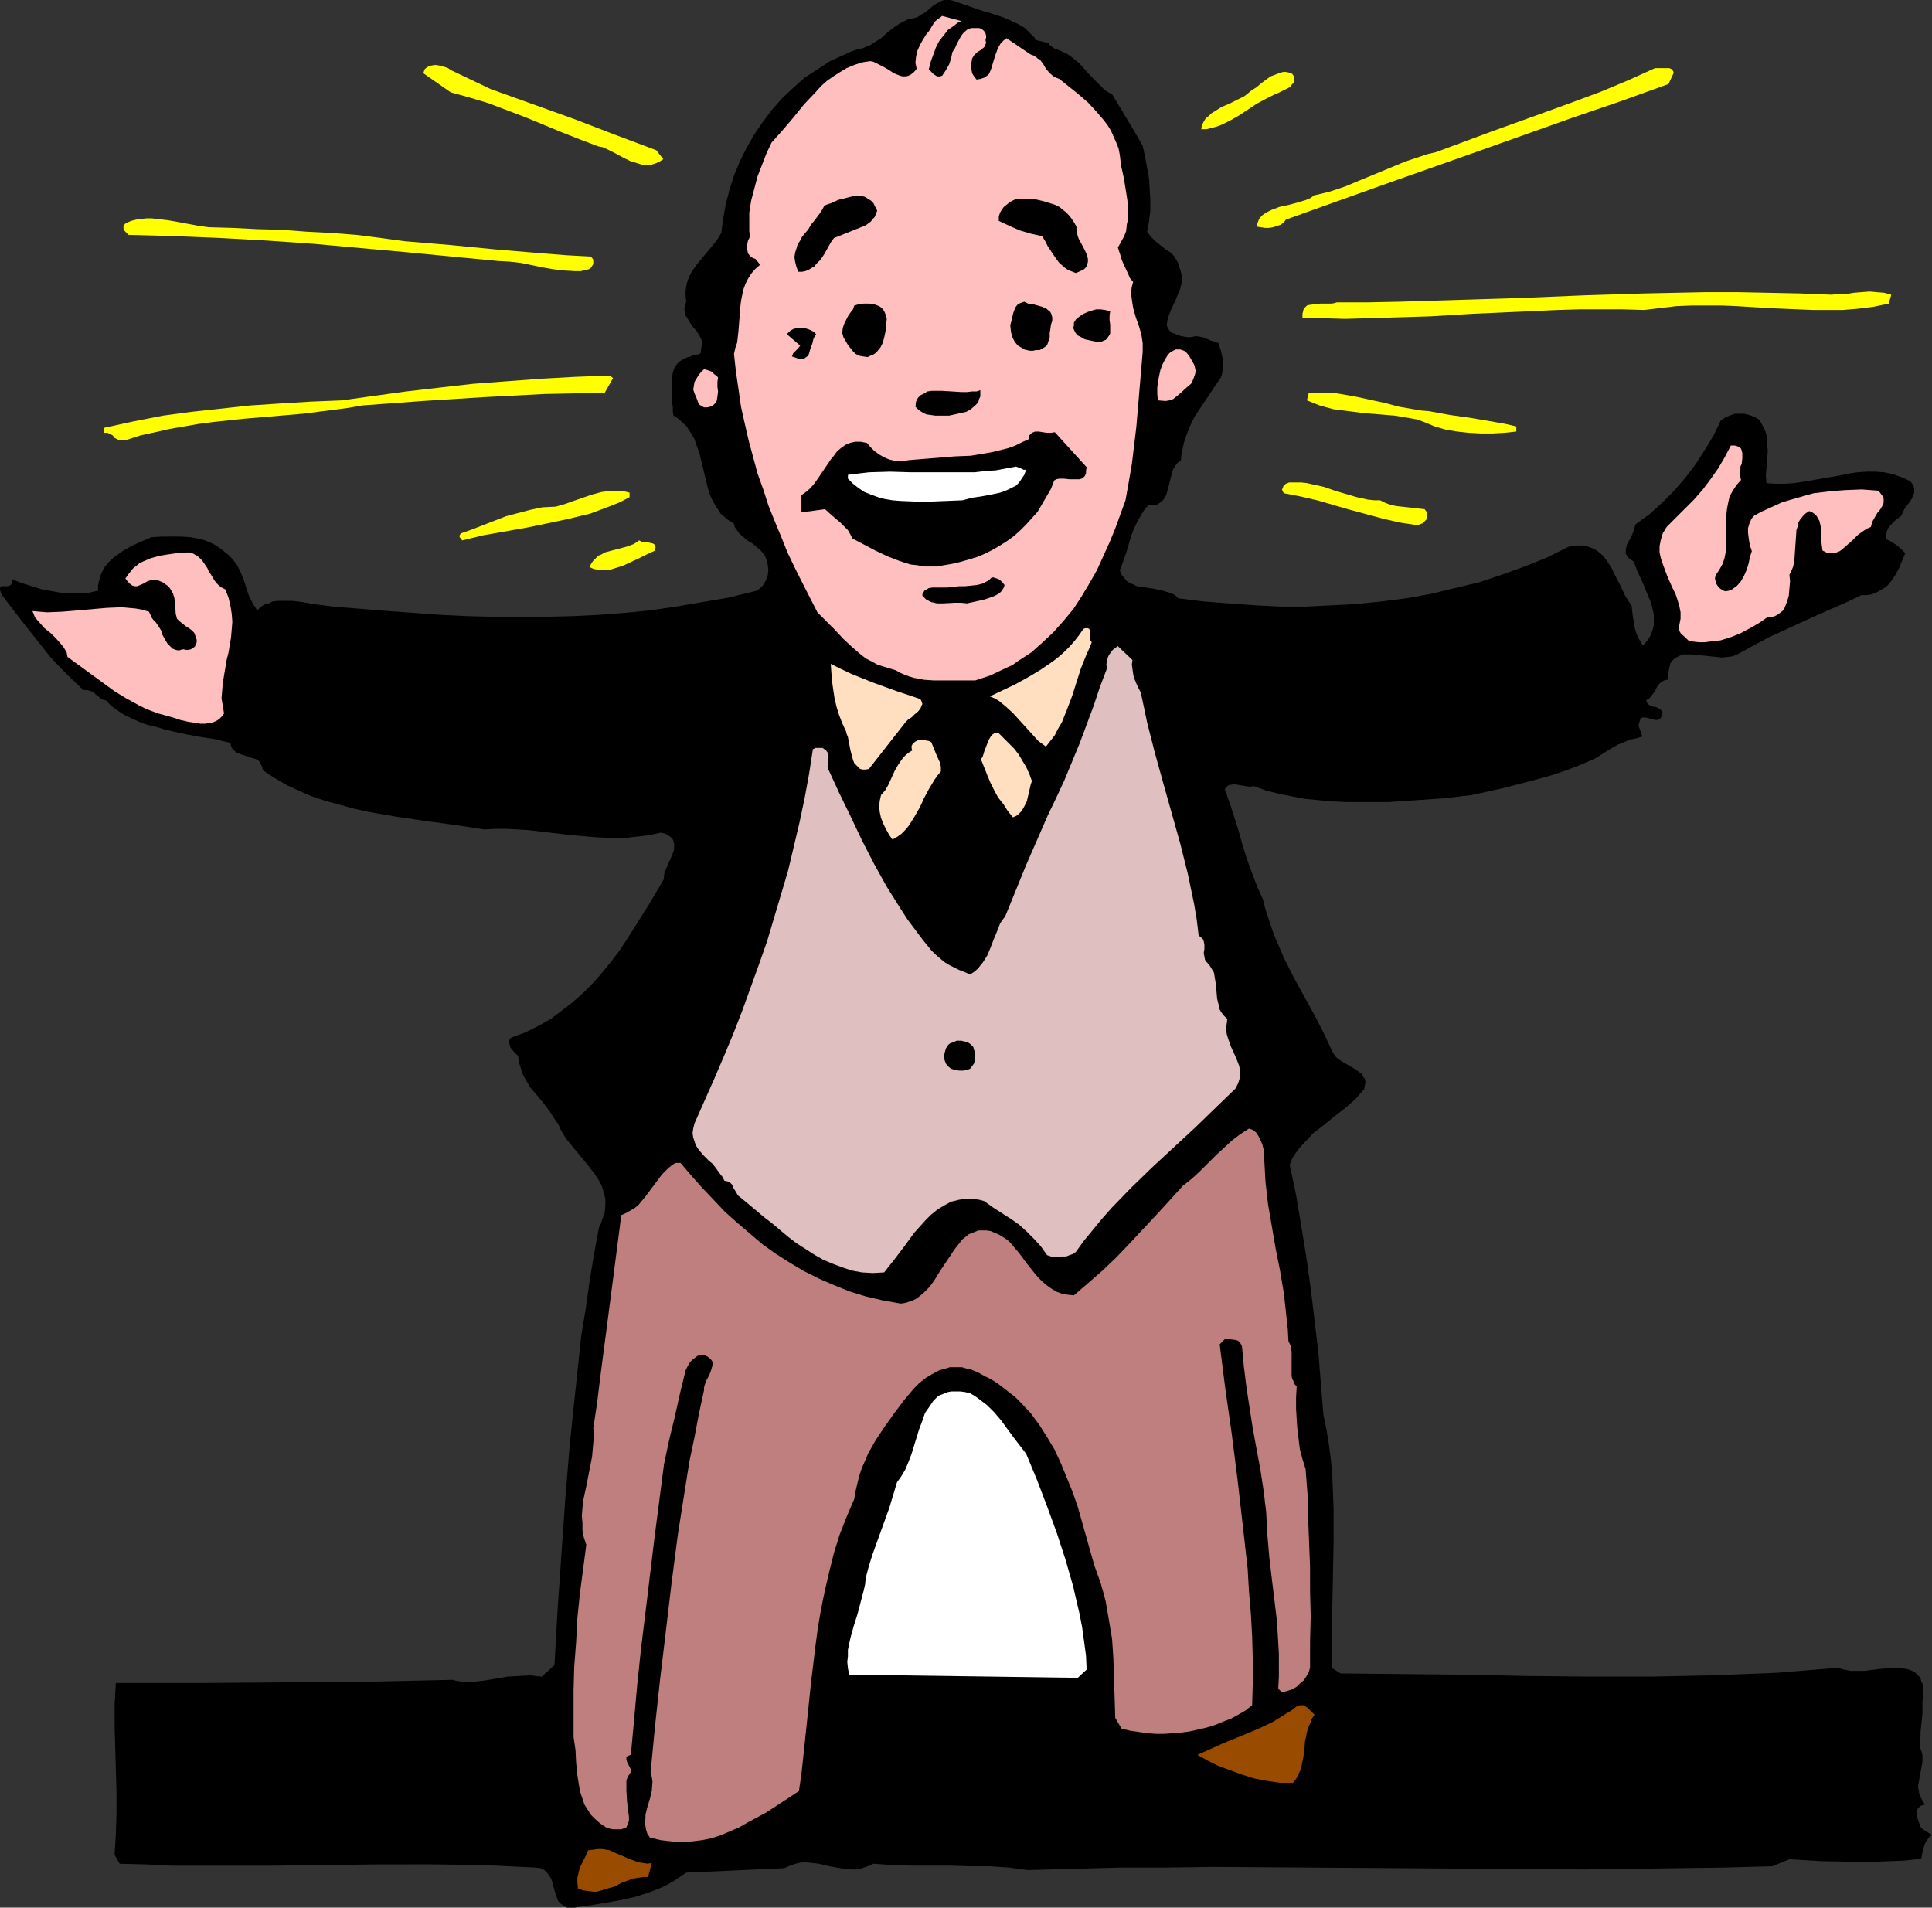 <?xml version="1.0" encoding="UTF-8" standalone="no"?>
<svg
   version="1.0"
   width="129.766mm"
   height="128.131mm"
   id="svg36"
   sodipodi:docname="Man - Open Arms.wmf"
   xmlns:inkscape="http://www.inkscape.org/namespaces/inkscape"
   xmlns:sodipodi="http://sodipodi.sourceforge.net/DTD/sodipodi-0.dtd"
   xmlns="http://www.w3.org/2000/svg"
   xmlns:svg="http://www.w3.org/2000/svg">
  <rect width="100%" height="100%" fill="#333333" stroke="none"/>
  <sodipodi:namedview
     id="namedview36"
     pagecolor="#ffffff"
     bordercolor="#000000"
     borderopacity="0.25"
     inkscape:showpageshadow="2"
     inkscape:pageopacity="0.0"
     inkscape:pagecheckerboard="0"
     inkscape:deskcolor="#d1d1d1"
     inkscape:document-units="mm" />
  <defs
     id="defs1">
    <pattern
       id="WMFhbasepattern"
       patternUnits="userSpaceOnUse"
       width="6"
       height="6"
       x="0"
       y="0" />
  </defs>
  <path
     style="fill:#000000;fill-opacity:1;fill-rule:evenodd;stroke:none"
     d="m 249.349,2.747 1.778,0.485 1.939,0.646 1.939,0.646 1.778,0.808 1.778,0.808 1.616,0.97 1.293,1.293 1.293,1.293 v 0.162 0.162 l 0.323,0.162 0.646,0.162 0.646,0.162 0.646,0.162 0.646,0.162 0.485,0.162 0.162,0.162 v 0.162 l 1.293,0.97 1.293,0.485 1.131,0.485 0.97,0.485 1.131,0.808 1.778,1.454 1.616,1.777 1.616,1.777 1.616,1.616 1.616,1.616 0.97,0.646 0.97,0.485 1.939,3.232 1.939,3.232 1.939,3.232 1.939,3.393 0.646,2.909 0.485,2.747 0.485,2.585 0.162,2.747 0.162,2.747 v 2.747 l -0.323,2.747 -0.485,2.585 0.97,1.293 1.131,1.131 2.424,1.939 1.293,0.808 0.97,0.97 0.808,1.293 0.323,0.646 0.162,0.808 0.323,0.646 0.162,0.646 0.323,1.454 -0.162,1.454 -0.323,1.454 -0.646,1.454 -0.485,1.293 -1.293,2.747 -0.485,1.293 -0.323,1.131 -0.162,0.97 v 0.485 l 0.323,0.485 0.162,0.485 0.323,0.323 0.485,0.485 0.646,0.162 0.646,0.323 0.97,0.323 0.97,0.162 1.131,0.162 0.97,-0.162 0.808,-0.162 0.97,0.162 0.808,0.162 1.939,0.808 1.939,0.646 0.646,1.939 0.485,2.262 v 1.131 1.131 l -0.162,1.131 -0.323,1.131 -1.778,2.585 -1.616,2.424 -1.616,2.424 -1.616,2.424 -1.293,2.585 -0.97,2.585 -0.485,1.454 -0.323,1.454 -0.323,1.616 -0.162,1.616 -0.808,0.485 -0.646,0.808 -0.485,0.808 -0.323,0.97 -0.485,1.939 -0.485,1.939 -0.485,1.777 -0.485,0.808 -0.485,0.646 -0.646,0.485 -0.808,0.485 -0.97,0.162 h -1.131 l -0.808,0.808 -0.646,0.97 -1.131,1.939 -0.97,1.939 -0.808,2.101 -1.293,4.363 -0.808,2.262 -0.808,2.101 0.485,1.131 0.646,0.808 0.646,0.808 0.808,0.485 0.808,0.323 0.97,0.485 2.262,0.323 2.101,0.323 2.262,0.485 0.97,0.323 1.131,0.323 0.97,0.485 0.808,0.808 6.464,0.808 6.464,0.485 6.626,0.485 6.464,0.323 h 6.464 l 6.464,-0.323 6.302,-0.323 6.302,-0.646 6.302,-0.808 6.302,-1.131 5.979,-1.454 6.141,-1.454 5.818,-1.939 5.818,-2.101 5.656,-2.262 5.494,-2.747 0.97,-0.162 0.97,-0.162 h 0.808 0.808 l 1.454,0.323 1.293,0.485 1.131,0.646 1.131,0.97 0.808,0.97 0.808,1.131 0.808,1.293 0.646,1.454 1.454,2.747 1.293,2.747 0.808,1.293 0.808,1.131 0.323,2.747 0.485,2.909 0.323,1.131 0.485,1.293 0.646,1.131 0.646,0.97 1.131,-1.293 0.808,-1.293 0.485,-1.293 0.323,-1.293 v -1.293 -1.454 l -0.323,-1.293 -0.323,-1.454 -1.131,-2.747 -1.131,-2.747 -1.293,-2.747 -0.485,-1.293 -0.485,-1.131 -0.808,-0.485 -0.485,-0.485 -0.323,-0.485 -0.323,-0.485 v -0.646 -0.485 l 0.323,-1.293 0.646,-1.131 0.646,-1.293 0.485,-1.293 0.323,-1.293 3.555,-2.585 3.232,-2.909 3.07,-3.07 2.909,-3.393 2.586,-3.393 2.262,-3.555 2.262,-3.716 1.778,-3.716 1.131,-0.808 1.131,-0.485 1.293,-0.485 h 1.293 1.131 l 1.293,0.323 1.293,0.485 1.131,0.646 0.646,0.97 0.485,0.97 0.485,0.97 0.323,0.97 0.162,1.939 0.162,2.262 -0.162,2.101 -0.162,2.101 -0.162,1.939 0.162,1.939 2.262,0.162 h 2.262 l 2.424,-0.162 2.262,-0.323 9.373,-1.616 2.262,-0.485 2.262,-0.323 2.262,-0.162 h 2.262 l 2.262,0.162 2.262,0.485 2.262,0.808 2.101,0.97 0.485,0.646 0.323,0.646 0.162,0.485 v 0.646 0.485 l -0.162,0.485 -0.485,1.131 -0.646,0.97 -0.808,0.97 -0.646,1.131 -0.485,1.131 -1.454,1.131 -0.646,0.646 -0.646,0.646 -0.646,0.808 -0.323,0.808 -0.162,0.97 v 0.97 l 1.293,0.646 1.293,0.808 1.131,0.97 1.131,1.131 -0.808,1.939 -0.808,1.939 -0.97,1.777 -1.131,1.616 -0.646,0.808 -0.808,0.646 -0.808,0.485 -0.808,0.485 -0.97,0.485 -0.97,0.323 -1.131,0.162 h -1.293 l -3.717,1.777 -4.04,1.777 -4.04,1.777 -3.878,1.777 -8.08,3.716 -3.878,2.101 -3.878,2.101 -1.131,0.485 -1.293,0.162 -1.454,0.162 -1.454,-0.162 -3.07,-0.323 -2.909,-0.323 h -1.293 -1.293 l -0.97,0.485 -0.97,0.485 -0.808,0.808 -0.323,0.485 -0.162,0.646 -0.162,0.808 -0.162,0.808 v 0.808 1.131 h -0.485 l -0.646,0.162 -0.808,0.485 -0.646,0.646 -0.485,0.808 -0.485,0.97 -0.646,0.808 -0.646,0.808 -0.808,0.485 0.162,0.485 0.162,0.323 0.485,0.485 0.808,0.323 0.97,0.162 0.646,0.323 0.646,0.485 0.162,0.162 0.162,0.323 -0.162,0.485 -0.162,0.485 -0.162,0.485 -0.323,0.323 -0.485,0.162 h -0.485 l -0.97,-0.162 -0.97,-0.323 -0.97,-0.162 h -0.323 l -0.323,0.162 -0.323,0.162 -0.162,0.485 -0.162,0.485 -0.162,0.808 0.97,2.747 -1.616,0.485 -1.616,0.323 -1.454,0.646 -1.616,0.646 -2.747,1.616 -2.747,1.777 -3.717,1.616 -3.717,1.454 -3.878,1.293 -4.04,1.131 -8.08,2.101 -8.08,1.777 -6.787,0.808 -7.11,0.485 -7.11,0.485 h -7.272 -3.717 l -3.394,-0.162 -3.555,-0.323 -3.394,-0.323 -3.394,-0.646 -3.232,-0.646 -3.232,-0.808 -3.07,-1.131 -1.131,0.162 -0.97,-0.162 -0.97,-0.162 -0.97,-0.162 -0.97,-0.162 -0.97,0.162 h -0.323 l -0.485,0.323 -0.323,0.323 -0.323,0.485 1.293,3.555 1.131,3.555 1.131,3.555 0.97,3.555 1.131,3.555 1.293,3.555 1.293,3.393 1.454,3.232 0.646,2.585 0.808,2.424 0.808,2.424 0.97,2.585 2.101,4.848 2.424,4.848 5.171,9.372 2.424,4.686 2.262,4.848 0.485,0.808 0.485,0.646 0.646,0.485 0.646,0.485 3.07,1.777 1.454,0.97 0.646,0.485 0.323,0.646 0.485,0.646 0.162,0.808 -0.162,0.808 -0.162,0.97 -1.131,1.293 -1.131,1.293 -2.586,2.262 -2.747,2.101 -2.747,2.262 -2.747,2.101 -1.131,1.293 -1.131,1.131 -1.131,1.293 -0.97,1.293 -0.808,1.293 -0.646,1.616 1.616,7.595 1.293,7.756 1.293,7.918 1.131,8.079 0.97,8.079 0.97,8.079 0.646,8.079 0.646,7.918 0.808,3.878 0.646,4.04 0.485,3.878 0.323,4.04 0.162,4.04 0.162,4.04 v 8.079 l -0.162,8.241 -0.162,8.079 -0.162,8.079 v 4.04 l 0.162,3.878 2.101,1.293 15.514,0.162 15.675,0.162 15.837,0.323 15.837,0.162 h 15.998 l 15.837,-0.323 7.918,-0.323 8.08,-0.323 7.918,-0.646 7.918,-0.646 0.646,0.323 0.646,0.162 1.616,0.323 h 1.778 1.778 l 3.717,-0.485 1.939,-0.162 h 1.939 1.616 l 1.616,0.162 1.293,0.485 0.646,0.323 0.485,0.485 0.485,0.485 0.485,0.485 0.162,0.808 0.323,0.646 0.162,0.97 v 1.131 1.131 l -0.162,1.293 v 1.454 1.616 l -0.323,3.07 -0.162,1.616 v 0.808 l -0.162,0.808 v 1.454 l 0.162,1.293 0.323,0.808 0.162,0.808 v 1.616 l -0.323,1.777 -0.323,1.777 -0.323,1.777 -0.162,0.97 0.162,0.808 0.162,0.97 0.323,0.808 0.485,0.97 0.646,0.97 -0.646,0.162 -0.485,0.162 -0.323,0.323 -0.323,0.323 -0.323,0.646 v 0.97 l 0.162,0.808 0.323,0.97 0.323,0.808 0.323,0.808 2.747,1.777 -0.646,0.485 -0.485,0.646 -0.485,0.646 -0.323,0.808 -0.485,1.777 -0.323,1.616 -4.04,0.485 -4.202,0.162 -4.202,0.162 h -4.202 l -8.565,-0.162 -8.242,-0.485 -4.363,1.777 -11.958,0.323 -11.958,0.162 -11.797,0.162 -11.958,0.162 -23.594,-0.162 -23.432,-0.162 -23.594,-0.162 -23.432,-0.162 -11.797,0.162 h -11.797 l -11.958,0.323 -11.797,0.323 -2.262,-0.323 -2.424,-0.323 -4.848,-0.323 h -5.01 l -5.171,-0.162 h -10.019 l -4.848,-0.162 -2.262,-0.162 -2.262,-0.162 -1.454,0.646 -1.454,0.485 -1.293,0.323 h -1.454 l -1.293,-0.162 -1.454,-0.162 -2.747,-0.485 -2.747,-0.646 -1.454,-0.162 -1.454,-0.162 h -1.454 l -1.454,0.323 -1.454,0.485 -1.454,0.646 -24.886,1.131 -1.454,0.97 -1.454,0.97 -1.616,0.97 -1.616,0.808 -3.232,1.293 -3.555,1.131 -3.555,0.808 -3.717,0.646 -3.717,0.646 -3.555,0.485 -0.808,0.162 h -1.293 -0.646 l -0.97,-0.485 -0.646,-0.485 -0.646,-0.646 -0.323,-0.808 -0.646,-1.939 -0.485,-1.939 -0.323,-0.97 -0.485,-0.808 -0.646,-0.808 -0.646,-0.646 -0.97,-0.485 -1.293,-0.162 -6.787,-0.323 -6.626,-0.323 -13.251,-0.162 H 95.99 l -13.09,0.162 -13.251,0.162 H 56.56 43.47 l -6.464,-0.323 -6.626,-0.162 -1.293,-2.262 0.323,-5.332 0.162,-5.332 v -5.494 l -0.162,-5.494 -0.323,-10.988 v -5.494 l 0.323,-5.494 h 10.504 10.504 l 21.331,-0.162 21.493,-0.162 21.654,-0.485 1.293,0.323 1.454,0.162 h 1.293 1.454 l 2.747,-0.323 2.909,-0.485 2.747,-0.485 2.909,-0.162 2.909,-0.162 1.454,0.162 1.454,0.162 3.232,-2.909 0.808,-14.22 0.97,-14.058 0.97,-13.896 1.131,-13.735 1.454,-13.896 1.454,-13.735 1.131,-6.787 0.97,-6.948 1.131,-6.948 1.293,-6.948 0.485,-0.97 0.323,-0.97 0.323,-0.97 0.323,-0.808 0.162,-1.939 v -1.616 l -0.485,-1.777 -0.485,-1.616 -0.808,-1.454 -0.97,-1.454 -1.131,-1.454 -1.131,-1.454 -2.424,-2.909 -2.262,-2.747 -0.97,-1.454 -0.808,-1.454 -0.485,-1.131 -0.808,-1.131 -1.454,-2.262 -1.616,-2.101 -1.616,-1.939 -1.778,-2.101 -0.646,-1.131 -0.646,-1.131 -0.646,-1.293 -0.323,-1.293 -0.485,-1.293 -0.162,-1.616 -0.97,-0.97 -0.97,-1.131 -0.162,-0.646 -0.162,-0.646 v -0.646 l 0.485,-0.646 3.555,-1.293 3.232,-1.616 3.232,-1.777 2.747,-2.101 2.747,-2.101 2.747,-2.424 2.424,-2.424 2.262,-2.585 2.262,-2.747 2.101,-2.747 1.939,-2.909 1.939,-3.07 3.878,-6.14 3.717,-6.302 v -0.808 l 0.162,-0.808 0.646,-1.616 0.323,-0.808 0.485,-0.97 0.646,-1.616 0.323,-0.808 v -0.808 -0.808 l -0.162,-0.646 -0.323,-0.646 -0.808,-0.646 -0.808,-0.485 -1.293,-0.323 -2.909,0.646 -2.747,0.323 -2.909,0.323 h -2.747 -2.909 l -2.747,-0.162 -5.656,-0.485 -2.747,-0.323 -2.747,-0.323 -5.494,-0.646 -5.656,-0.323 h -2.747 l -2.747,0.162 -7.434,-1.131 -3.555,-0.485 -3.717,-0.485 -7.595,-1.131 -7.434,-1.293 -3.555,-0.808 -3.555,-0.97 -3.555,-0.97 -3.394,-1.131 -3.394,-1.454 -3.07,-1.454 -3.07,-1.777 -2.909,-1.939 -0.162,-0.808 -0.323,-0.646 -0.323,-0.646 -0.485,-0.485 -0.646,-0.323 -0.646,-0.162 -1.454,-0.485 -1.454,-0.485 -1.293,-0.485 -0.485,-0.485 -0.485,-0.485 -0.323,-0.646 -0.162,-0.808 -4.04,-0.97 -4.202,-0.646 -4.202,-0.808 -4.202,-0.97 -2.101,-0.646 -2.101,-0.485 -1.939,-0.646 -2.101,-0.97 -1.778,-0.808 -1.778,-1.131 -1.778,-1.293 -1.454,-1.454 -0.808,-0.162 -0.646,-0.485 -0.646,-0.485 -1.131,-0.97 -0.808,-0.323 -0.808,-0.162 h -0.808 l -2.909,-2.747 -2.747,-2.747 -2.747,-2.909 -2.424,-3.07 L 5.333,157.385 0.485,151.083 0.162,150.275 0,149.79 v -0.485 l 0.162,-0.323 0.162,-0.162 H 0.485 1.939 l 0.485,-0.162 0.323,-0.162 0.162,-0.323 0.162,-0.485 v -0.646 l 2.424,0.97 2.586,0.808 2.586,0.808 2.747,0.485 2.747,0.485 h 2.909 2.909 l 1.454,-0.323 1.454,-0.323 v -1.293 l 0.323,-1.454 0.323,-1.131 0.485,-1.131 0.646,-1.131 0.808,-0.97 0.808,-0.808 0.97,-0.808 2.101,-1.454 2.262,-1.293 2.586,-1.131 2.262,-0.97 2.586,-0.162 h 2.586 2.424 l 2.424,0.162 2.424,0.485 1.131,0.323 1.131,0.485 1.131,0.485 0.97,0.646 0.97,0.646 0.97,0.808 0.808,0.646 0.808,0.808 0.646,0.808 0.646,0.808 0.97,1.939 0.808,1.939 0.646,2.101 0.646,1.939 0.97,1.939 1.131,1.777 0.808,-0.808 0.97,-0.646 1.131,-0.323 0.97,-0.485 1.293,-0.162 h 1.293 2.586 l 2.586,0.323 2.586,0.485 2.586,0.323 2.424,0.323 13.898,1.131 6.787,0.485 6.626,0.485 6.787,0.323 6.626,0.162 6.787,0.162 6.626,-0.162 6.626,-0.162 6.626,-0.323 6.464,-0.485 6.626,-0.646 6.626,-0.97 6.626,-1.131 6.626,-1.131 6.626,-1.616 0.646,-0.162 0.646,-0.485 0.97,-0.97 0.646,-1.131 0.485,-1.293 0.162,-1.293 -0.162,-1.454 -0.323,-1.293 -0.485,-1.131 -0.97,-1.131 -1.131,-0.97 -0.97,-0.808 -1.293,-0.808 -0.97,-0.808 -1.131,-0.97 -0.646,-0.97 -0.485,-0.646 -0.162,-0.808 -0.97,-0.646 -0.97,-0.646 -0.646,-0.646 -0.808,-0.646 -1.131,-1.777 -0.97,-1.616 -0.808,-1.939 -0.485,-1.777 -0.97,-4.04 -0.97,-4.04 -0.646,-1.777 -0.646,-1.939 -0.97,-1.616 -1.131,-1.777 -0.808,-0.646 -0.646,-0.646 -0.97,-0.808 -0.808,-0.485 -0.162,-0.97 v -0.97 l -0.323,-2.262 v -2.262 -2.424 l 0.162,-0.97 0.162,-1.131 0.323,-0.97 0.485,-0.808 0.646,-0.808 0.97,-0.646 0.97,-0.485 1.131,-0.323 0.323,-0.162 0.485,-0.162 0.808,-0.162 h 0.323 l 0.323,-0.162 0.323,-0.323 v -0.485 l 0.162,-0.97 0.162,-0.97 -0.162,-0.808 -0.323,-0.646 -0.808,-1.454 -1.131,-1.293 -0.97,-1.454 -0.323,-0.646 -0.485,-0.646 -0.162,-0.808 -0.162,-0.97 0.162,-0.808 0.323,-0.97 -0.162,-1.454 v -1.293 l 0.162,-1.293 0.323,-1.293 0.485,-1.131 0.485,-0.97 1.454,-2.101 1.616,-1.939 1.616,-1.939 1.616,-1.939 0.646,-0.97 0.646,-1.131 0.485,-3.555 0.646,-3.716 0.97,-3.716 1.131,-3.555 1.454,-3.555 1.778,-3.555 1.939,-3.393 2.101,-3.07 2.424,-3.232 2.586,-2.909 2.747,-2.585 2.909,-2.585 3.232,-2.101 3.232,-2.101 3.555,-1.616 1.778,-0.808 1.778,-0.646 1.131,-0.162 0.97,-0.485 0.97,-0.323 0.97,-0.646 1.778,-1.131 1.616,-1.454 1.616,-1.293 1.778,-1.131 0.97,-0.485 0.97,-0.485 1.131,-0.162 1.131,-0.323 0.97,-0.646 1.131,-0.646 2.101,-1.777 1.131,-0.646 0.97,-0.485 L 239.814,0 h 0.646 0.646 l 0.808,0.162 z"
     id="path1" />
  <path
     style="fill:#ffbfbf;fill-opacity:1;fill-rule:evenodd;stroke:none"
     d="m 239.168,4.04 -0.808,0.646 -0.485,0.162 -0.162,0.323 -0.646,0.485 -0.162,0.485 -0.323,0.485 -0.646,1.131 -0.808,0.97 -0.808,1.293 -0.808,1.454 -0.646,1.454 -0.323,1.454 -0.162,1.616 0.162,0.646 0.162,0.808 -0.646,0.808 -0.808,0.646 -0.646,0.323 -0.646,0.162 h -0.808 l -0.646,-0.162 -0.808,-0.323 -0.808,-0.323 -1.454,-0.97 -1.454,-0.808 -1.616,-0.808 -0.646,-0.323 -0.808,-0.162 -2.101,0.323 -1.939,0.646 -1.939,0.808 -1.616,0.97 -1.778,1.131 -1.616,1.131 -1.454,1.293 -1.454,1.616 -2.909,3.07 -2.747,3.393 -2.747,3.232 -2.747,3.07 -1.293,2.747 -1.131,2.909 -1.131,2.909 -0.808,3.07 -0.808,3.07 -0.485,3.07 v 3.07 1.616 l 0.162,1.454 -0.485,0.97 -0.162,0.808 -0.162,0.808 0.162,0.808 0.162,0.808 0.485,0.646 0.646,0.485 0.808,0.323 1.131,1.454 -1.293,1.131 -0.97,1.131 -0.808,1.293 -0.646,1.293 -0.485,1.293 -0.323,1.454 -0.323,1.616 -0.162,1.454 -0.485,6.14 -0.323,2.909 -0.485,1.454 -0.323,1.454 0.485,4.524 0.646,4.363 0.646,4.524 0.97,4.363 0.97,4.201 1.131,4.201 1.131,4.201 1.454,4.04 1.293,4.04 1.616,4.04 1.616,3.878 1.616,4.04 1.778,3.716 1.939,3.878 3.878,7.595 2.262,2.262 2.262,2.262 2.101,2.262 2.262,2.101 2.262,1.939 1.293,0.97 1.293,0.646 1.454,0.808 1.454,0.485 1.616,0.485 1.616,0.485 1.131,0.646 1.131,0.485 1.293,0.485 1.131,0.323 2.586,0.485 2.424,0.162 h 5.171 2.747 2.586 l 1.939,-0.646 1.939,-0.646 3.717,-1.777 1.778,-0.808 1.616,-1.131 3.232,-2.101 2.909,-2.585 2.747,-2.585 2.586,-2.909 2.424,-2.909 2.101,-3.232 1.939,-3.232 1.939,-3.393 1.616,-3.555 1.616,-3.555 1.454,-3.555 1.293,-3.555 1.293,-3.555 0.808,-4.524 0.808,-4.686 1.131,-9.372 0.808,-9.534 0.808,-9.534 v -1.131 -1.131 l -0.323,-2.101 -0.646,-2.262 -0.808,-2.262 -0.646,-2.262 -0.323,-2.101 -0.162,-1.293 v -0.97 l 0.162,-1.131 0.323,-1.131 -0.808,-0.97 -0.485,-1.131 -1.131,-2.424 -0.485,-1.131 -0.323,-1.131 -0.323,-0.97 -0.323,-0.97 0.808,-1.454 0.808,-1.454 0.485,-1.293 0.162,-1.616 0.323,-1.454 v -1.454 l -0.162,-3.232 -0.485,-3.07 -0.485,-2.909 -0.646,-2.909 -0.323,-2.747 -0.323,-1.616 -0.646,-1.616 -0.646,-1.454 -0.646,-1.454 -0.808,-1.293 -0.97,-1.293 -1.939,-2.262 -2.101,-2.262 -2.424,-2.101 -2.424,-1.939 -2.424,-1.939 -0.808,-0.323 -0.646,-0.323 -0.97,-0.808 -0.97,-1.131 -0.646,-1.131 -0.97,-1.293 v 0 h -0.162 l -0.323,-0.162 -0.323,-0.323 -0.808,-0.485 -0.485,-0.162 -0.323,-0.162 -5.979,-4.04 -0.808,0.646 -0.646,0.646 -0.485,0.808 -0.323,0.646 -0.646,1.777 -0.485,1.616 -0.485,1.616 -0.323,0.808 -0.323,0.646 -0.646,0.485 -0.485,0.323 -0.97,0.323 -0.97,0.162 -0.646,-0.808 -0.485,-0.808 -0.162,-0.97 -0.162,-0.97 0.162,-0.808 0.162,-0.97 0.485,-0.808 0.808,-0.808 0.808,-0.485 0.808,-0.646 0.323,-0.323 0.162,-0.485 0.162,-0.485 -0.162,-0.646 0.162,-0.646 V 9.049 l -0.162,-0.646 -0.323,-0.485 -0.323,-0.323 -0.485,-0.323 -0.485,-0.162 h -0.485 -0.808 -0.646 l -0.485,0.162 -0.485,0.162 -0.97,0.808 -0.646,0.808 -1.131,2.101 -0.485,1.131 -0.646,0.97 -0.323,1.616 -0.485,1.454 -0.808,1.454 -0.97,1.454 -0.646,0.162 h -0.646 l -0.485,-0.323 -0.323,-0.162 -0.646,-0.646 -0.646,-0.646 0.485,-1.939 0.646,-1.777 0.646,-1.777 0.808,-1.616 1.131,-1.454 1.131,-1.454 1.616,-1.131 0.808,-0.646 0.97,-0.485 z"
     id="path2" />
  <path
     style="fill:#ffff00;fill-opacity:1;fill-rule:evenodd;stroke:none"
     d="m 424.846,18.582 -1.293,2.747 -12.12,4.363 -12.282,4.201 -24.078,8.564 -24.24,8.564 -24.402,8.726 -0.485,0.646 -0.808,0.646 -0.97,0.323 -0.97,0.323 -0.97,0.162 h -1.131 l -0.97,-0.162 -1.131,-0.162 0.323,-1.131 0.323,-0.808 0.646,-0.808 0.646,-0.485 0.808,-0.485 0.97,-0.485 2.101,-0.808 2.262,-0.485 2.424,-0.646 2.101,-0.646 1.131,-0.485 0.808,-0.646 2.101,-0.485 1.939,-0.485 3.878,-1.293 3.878,-1.616 7.434,-3.07 3.878,-1.616 3.878,-1.293 1.939,-0.646 2.101,-0.485 6.949,-2.585 6.949,-2.585 13.898,-5.009 7.11,-2.585 6.949,-2.585 6.949,-2.909 6.787,-3.07 h 0.646 0.808 1.454 0.646 l 0.485,0.162 0.485,0.485 0.162,0.323 z"
     id="path3" />
  <path
     style="fill:#ffff00;fill-opacity:1;fill-rule:evenodd;stroke:none"
     d="m 328.048,18.744 0.323,0.485 0.162,0.485 v 0.485 0.485 l -0.162,0.323 -0.323,0.323 -0.646,0.808 -0.97,0.485 -0.97,0.485 -0.97,0.485 -0.808,0.323 -2.262,1.131 -2.424,1.293 -4.363,2.909 -2.262,1.293 -2.262,1.131 -1.293,0.485 -1.293,0.323 -1.293,0.323 h -1.293 l 0.162,-0.97 0.485,-0.97 0.485,-0.808 0.808,-0.646 0.646,-0.646 0.808,-0.485 1.778,-1.131 1.939,-0.808 1.939,-0.97 1.939,-0.97 0.808,-0.646 0.97,-0.808 1.293,-0.808 1.131,-0.97 1.293,-0.97 1.131,-0.808 1.293,-0.485 1.293,-0.485 0.646,-0.162 h 0.646 l 0.808,0.162 z"
     id="path4" />
  <path
     style="fill:#ffff00;fill-opacity:1;fill-rule:evenodd;stroke:none"
     d="m 124.593,22.622 21.17,7.595 10.504,4.04 10.342,3.878 1.778,2.262 -0.97,0.646 -1.131,0.485 -1.131,0.323 h -0.97 -1.131 l -0.97,-0.323 -2.101,-0.646 -1.939,-0.97 -2.101,-1.131 -1.939,-0.97 -1.131,-0.485 -0.97,-0.162 -4.686,-1.777 -4.525,-1.777 -4.686,-1.939 -4.686,-1.939 -4.686,-1.777 -4.686,-1.777 -4.848,-1.454 -4.686,-1.293 -6.949,-4.848 0.162,-0.485 0.162,-0.485 0.323,-0.323 0.485,-0.323 0.808,-0.323 1.131,-0.162 1.131,0.162 1.131,0.323 0.97,0.323 0.646,0.485 z"
     id="path5" />
  <path
     style="fill:#000000;fill-opacity:1;fill-rule:evenodd;stroke:none"
     d="m 222.685,53.485 -0.323,0.808 -0.323,0.808 -0.485,0.485 -0.485,0.646 -1.293,0.97 -1.616,0.646 -3.232,1.293 -1.616,0.646 -1.616,0.646 -0.808,1.131 -0.808,1.454 -0.808,1.454 -0.97,1.454 -1.131,1.131 -0.485,0.646 -0.646,0.323 -0.808,0.485 -0.808,0.323 -0.808,0.162 h -0.97 l -0.485,-1.293 -0.323,-1.293 -0.162,-1.131 0.162,-1.131 0.323,-0.97 0.323,-1.131 0.646,-0.97 0.485,-0.97 1.616,-1.939 0.646,-1.131 0.808,-0.97 1.454,-1.939 0.646,-0.97 0.485,-0.97 0.808,-0.323 0.97,-0.323 1.778,-0.808 1.939,-0.485 1.939,-0.485 h 0.97 0.97 l 0.808,0.162 0.808,0.485 0.808,0.485 0.646,0.646 0.485,0.97 z"
     id="path6" />
  <path
     style="fill:#000000;fill-opacity:1;fill-rule:evenodd;stroke:none"
     d="m 273.265,57.525 v 0.808 l 0.162,0.808 0.162,0.808 0.323,0.808 0.97,1.777 0.808,1.616 0.323,0.808 0.162,0.808 v 0.646 l -0.162,0.808 -0.323,0.646 -0.485,0.485 -0.97,0.485 -1.131,0.485 -0.808,-0.323 -0.808,-0.323 -0.646,-0.323 -0.646,-0.485 -1.293,-1.131 -0.97,-1.293 -1.939,-2.909 -0.646,-1.293 -0.808,-1.293 -2.909,-0.646 -2.747,-0.808 -2.586,-1.131 -2.747,-1.293 v -1.131 l 0.323,-0.97 0.485,-0.808 0.485,-0.646 0.808,-0.646 0.808,-0.646 1.616,-0.808 h 2.424 l 2.262,0.162 2.101,0.485 2.101,0.646 0.97,0.323 0.97,0.485 0.808,0.646 0.808,0.646 0.808,0.808 0.646,0.808 0.646,0.97 z"
     id="path7" />
  <path
     style="fill:#ffff00;fill-opacity:1;fill-rule:evenodd;stroke:none"
     d="m 102.777,61.241 11.635,0.97 11.635,1.131 11.635,0.97 6.141,0.485 5.979,0.323 0.485,0.323 0.323,0.485 v 0.485 0.646 l -0.323,0.485 -0.323,0.485 -0.485,0.323 -0.646,0.162 -1.454,0.323 h -1.293 l -2.909,-0.162 -2.747,-0.323 -2.747,-0.485 -5.494,-1.131 -2.909,-0.323 -2.909,-0.162 L 102.777,63.988 79.507,61.888 67.872,61.08 56.237,60.433 44.44,59.949 32.643,59.625 31.997,58.979 l -0.323,-0.323 -0.323,-0.485 v -0.485 -0.323 l 0.323,-0.485 0.485,-0.323 1.131,-0.485 1.293,-0.323 1.293,-0.162 1.293,-0.162 h 1.293 l 1.454,0.162 2.747,0.323 2.747,0.485 2.586,0.485 2.586,0.485 2.424,0.323 5.979,0.162 6.302,0.323 6.141,0.162 6.464,0.485 6.302,0.323 6.302,0.485 6.302,0.808 z"
     id="path8" />
  <path
     style="fill:#ffff00;fill-opacity:1;fill-rule:evenodd;stroke:none"
     d="m 480.113,74.814 -0.646,2.262 -3.878,0.808 -3.878,0.485 -3.878,0.323 h -3.878 -3.717 l -3.878,-0.162 -7.595,-0.323 -7.757,-0.485 -3.878,-0.162 h -3.878 -3.878 l -3.878,0.162 -4.04,0.485 -4.04,0.485 -5.494,-0.162 h -5.494 -5.494 l -5.494,0.162 -10.827,0.485 -10.827,0.485 -10.666,0.646 -10.827,0.323 -5.333,0.162 -5.494,0.162 -5.333,-0.162 -5.494,-0.162 v -0.97 l 0.162,-0.646 0.162,-0.646 0.323,-0.323 0.485,-0.485 0.646,-0.162 1.293,-0.162 1.454,-0.162 h 1.616 1.293 l 0.808,-0.162 0.485,-0.162 h 8.08 l 7.918,-0.162 15.675,-0.485 15.675,-0.485 15.352,-0.646 15.514,-0.485 15.514,-0.323 h 7.918 l 7.918,0.162 7.918,0.162 8.08,0.323 1.778,-0.162 h 1.939 l 1.939,-0.323 1.939,-0.162 2.101,-0.162 1.778,0.162 1.939,0.162 z"
     id="path9" />
  <path
     style="fill:#000000;fill-opacity:1;fill-rule:evenodd;stroke:none"
     d="m 267.125,81.439 -0.323,0.97 -0.162,1.131 -0.162,0.97 v 1.131 l -0.323,0.97 -0.323,0.97 -0.323,0.323 -0.485,0.323 -0.485,0.323 -0.646,0.323 h -0.97 l -0.646,0.162 h -0.808 l -0.808,-0.162 -0.646,-0.162 -0.485,-0.323 -1.131,-0.646 -0.808,-0.97 -0.646,-1.293 -0.323,-1.293 -0.162,-1.616 0.485,-1.777 0.162,-0.97 0.323,-0.97 0.323,-0.808 0.485,-0.646 0.808,-0.485 0.97,-0.323 0.97,0.485 1.293,0.162 1.131,0.323 1.131,0.323 1.131,0.485 0.323,0.323 0.485,0.323 0.323,0.485 0.162,0.485 0.162,0.646 z"
     id="path10" />
  <path
     style="fill:#000000;fill-opacity:1;fill-rule:evenodd;stroke:none"
     d="m 225.109,80.955 -0.323,3.232 -0.323,1.454 -0.323,1.293 -0.646,1.293 -0.808,0.97 -0.485,0.485 -0.485,0.323 -0.808,0.323 -0.646,0.323 -1.131,-0.162 -0.97,-0.162 -0.97,-0.485 -0.646,-0.646 -0.646,-0.808 -0.646,-0.808 -1.131,-1.939 -0.323,-1.131 0.162,-1.293 0.323,-0.97 0.485,-0.97 0.485,-0.97 0.646,-0.97 0.646,-0.808 0.323,-0.97 1.131,-0.323 1.293,-0.162 h 1.293 l 1.293,0.162 1.293,0.485 0.485,0.323 0.485,0.485 0.323,0.485 0.485,1.131 z"
     id="path11" />
  <path
     style="fill:#000000;fill-opacity:1;fill-rule:evenodd;stroke:none"
     d="m 281.83,79.016 -0.162,1.131 v 1.131 l 0.162,1.131 v 1.131 1.131 l -0.162,0.323 -0.323,0.485 -0.323,0.485 -0.323,0.323 -0.485,0.162 -0.646,0.323 h -1.293 l -1.454,-0.323 -1.454,-0.323 -1.131,-0.646 -0.646,-0.323 -0.323,-0.323 -0.323,-0.485 -0.323,-0.646 -0.162,-0.485 0.162,-0.646 V 81.924 l 0.485,-0.808 0.97,-0.808 0.97,-0.646 1.131,-0.485 0.97,-0.323 1.131,-0.323 h 1.131 l 1.131,0.162 z"
     id="path12" />
  <path
     style="fill:#000000;fill-opacity:1;fill-rule:evenodd;stroke:none"
     d="m 207.171,84.833 -0.323,0.485 -0.323,0.646 -0.323,1.293 -0.485,1.293 -0.323,1.131 -0.162,0.485 -0.323,0.323 -0.485,0.323 -0.323,0.323 h -0.646 -0.646 l -0.808,-0.323 -0.97,-0.323 0.323,-0.808 0.646,-0.646 0.323,-0.323 0.323,-0.323 0.485,-0.646 -3.394,-2.909 0.808,-0.808 0.808,-0.485 0.97,-0.323 h 1.131 l 1.131,0.162 0.97,0.323 0.97,0.485 z"
     id="path13" />
  <path
     style="fill:#ffbfbf;fill-opacity:1;fill-rule:evenodd;stroke:none"
     d="m 303.484,93.882 v 0.646 l -0.162,0.646 -0.485,1.293 -0.485,0.97 -0.97,0.808 -1.778,1.616 -1.778,1.454 -0.485,0.162 -0.485,0.162 -0.97,0.162 -1.939,-0.162 -0.162,-1.616 v -1.616 l 0.162,-1.454 0.323,-1.616 0.323,-1.454 0.485,-1.293 0.646,-1.293 0.808,-1.293 0.646,-0.646 0.646,-0.323 0.646,-0.323 h 0.646 0.485 l 0.485,0.162 0.485,0.162 0.485,0.323 0.808,0.97 0.646,1.131 0.646,1.131 z"
     id="path14" />
  <path
     style="fill:#ffbfbf;fill-opacity:1;fill-rule:evenodd;stroke:none"
     d="m 182.285,95.821 -0.162,1.131 v 1.293 l 0.162,1.131 -0.162,1.293 -0.162,0.97 -0.162,0.485 -0.323,0.323 -0.323,0.323 -0.323,0.323 -0.646,0.162 -0.646,0.162 h -0.808 l -0.646,-0.323 -0.485,-0.323 -0.323,-0.485 -0.485,-1.293 -0.485,-1.131 -0.323,-0.97 0.162,-0.97 0.162,-0.97 0.485,-0.808 0.485,-0.808 0.485,-0.646 0.485,-0.485 0.485,-0.485 1.131,0.323 0.808,0.323 0.646,0.646 0.485,0.323 z"
     id="path15" />
  <path
     style="fill:#ffff00;fill-opacity:1;fill-rule:evenodd;stroke:none"
     d="m 155.621,95.982 -2.101,3.716 -7.757,0.162 -7.595,0.162 -15.514,0.808 -15.352,0.97 -15.352,1.131 -3.717,0.646 -3.717,0.485 -7.595,0.97 -7.595,0.646 -7.595,0.646 -7.595,0.808 -3.717,0.485 -3.717,0.646 -3.717,0.646 -3.555,0.808 -3.717,0.808 -3.555,1.131 -0.485,0.162 h -0.485 -0.808 l -0.646,-0.323 -0.646,-0.323 -0.485,-0.646 -0.646,-0.323 -0.646,-0.323 H 26.341 l 0.162,-1.293 3.717,-0.808 3.717,-0.808 7.434,-1.454 7.272,-0.97 7.434,-0.808 7.434,-0.808 7.434,-0.485 7.918,-0.485 7.918,-0.323 8.08,-1.131 8.242,-1.131 8.403,-0.97 8.565,-0.97 8.565,-0.646 8.726,-0.646 8.726,-0.485 8.726,-0.323 v 0 z"
     id="path16" />
  <path
     style="fill:#000000;fill-opacity:1;fill-rule:evenodd;stroke:none"
     d="m 248.864,99.052 v 0.808 0.808 l -0.323,0.646 -0.162,0.646 -0.323,0.485 -0.485,0.485 -1.131,0.97 -1.131,0.646 -1.454,0.323 -1.454,0.323 -1.454,0.323 h -2.262 -1.293 l -1.131,-0.162 -1.131,-0.162 -0.97,-0.485 -0.97,-0.646 -0.808,-0.808 0.162,-1.293 0.485,-0.97 0.646,-0.646 0.97,-0.485 0.808,-0.485 1.131,-0.162 h 1.131 1.293 l 2.586,0.162 2.586,0.162 h 1.293 l 1.293,-0.162 h 1.131 z"
     id="path17" />
  <path
     style="fill:#ffff00;fill-opacity:1;fill-rule:evenodd;stroke:none"
     d="m 362.792,104.385 2.586,0.485 2.747,0.485 5.656,0.808 5.656,0.97 2.747,0.485 2.747,0.646 v 1.293 l -3.07,0.323 -2.909,0.162 h -3.07 l -3.07,-0.162 -2.909,-0.323 -2.909,-0.485 -2.747,-0.808 -2.747,-1.131 -1.778,-0.646 -1.778,-0.323 -3.878,-0.646 -3.878,-0.323 -4.04,-0.323 -3.717,-0.485 -3.878,-0.485 -1.778,-0.485 -1.778,-0.485 -1.616,-0.646 -1.616,-0.646 0.485,-1.939 h 2.101 1.939 2.101 l 1.939,0.323 3.717,0.646 3.717,0.808 3.717,0.808 3.717,0.97 3.717,0.646 1.939,0.323 z"
     id="path18" />
  <path
     style="fill:#000000;fill-opacity:1;fill-rule:evenodd;stroke:none"
     d="m 275.851,118.604 -0.162,0.97 v 0.646 l -0.323,0.646 -0.323,0.323 -0.485,0.323 -0.485,0.162 h -1.131 -1.454 l -1.454,-0.162 h -1.131 l -0.808,0.162 -0.485,0.323 -0.808,2.101 -1.131,1.939 -1.131,1.939 -1.131,1.939 -1.454,1.616 -1.454,1.616 -1.454,1.454 -1.616,1.454 -1.778,1.293 -1.778,1.131 -1.939,1.131 -1.939,0.97 -1.939,0.808 -2.101,0.646 -2.262,0.646 -2.101,0.485 -1.939,0.323 -1.778,0.323 h -1.778 -1.616 l -1.616,-0.323 -1.616,-0.162 -1.616,-0.485 -1.454,-0.485 -2.909,-1.131 -3.07,-1.454 -2.747,-1.454 -3.07,-1.616 -0.485,-0.97 -0.646,-1.131 -0.97,-0.97 -0.97,-0.97 -2.101,-1.777 -1.778,-1.616 -5.979,0.808 v -4.363 l 1.131,-0.808 1.131,-0.97 0.97,-1.131 0.808,-1.131 3.394,-5.009 0.808,-0.97 0.808,-1.131 0.97,-0.808 1.131,-0.808 1.131,-0.485 1.293,-0.323 h 1.454 l 0.808,0.162 0.808,0.162 0.808,0.97 0.97,0.97 1.293,0.97 1.131,0.646 1.454,0.646 1.454,0.323 1.616,0.162 1.778,-0.323 3.878,-0.323 4.04,-0.323 3.878,-0.323 4.04,-0.162 3.878,-0.646 1.778,-0.323 1.939,-0.485 1.939,-0.485 1.778,-0.646 1.616,-0.808 1.778,-0.808 v -0.485 l 0.162,-0.485 0.323,-0.323 0.323,-0.323 0.808,-0.323 h 0.97 l 0.97,0.162 1.131,0.162 h 0.97 l 0.97,-0.162 z"
     id="path19" />
  <path
     style="fill:#ffbfbf;fill-opacity:1;fill-rule:evenodd;stroke:none"
     d="m 441.976,121.836 -1.131,1.293 -0.97,1.454 -0.808,1.454 -0.323,1.454 -0.323,1.616 -0.162,1.454 v 6.463 1.454 l -0.162,1.616 -0.323,1.616 -0.485,1.454 -0.808,1.454 -0.97,1.454 -0.162,0.808 0.162,0.646 0.162,0.646 0.323,0.485 0.323,0.485 0.646,0.485 0.485,0.323 0.646,0.162 0.808,-0.162 0.808,-0.323 0.646,-0.485 0.646,-0.485 0.97,-1.131 0.808,-1.454 0.646,-1.454 0.485,-1.616 0.323,-1.616 0.485,-1.454 -0.323,-0.97 -0.323,-1.293 -0.162,-1.131 -0.162,-1.293 v -1.131 l 0.323,-1.131 0.485,-1.131 0.323,-0.485 0.485,-0.485 1.778,-0.97 1.778,-0.808 1.778,-0.808 1.778,-0.808 3.878,-1.131 4.04,-1.131 4.04,-0.485 4.04,-0.323 4.202,-0.162 4.202,0.323 0.485,0.646 0.485,0.646 0.323,0.485 v 0.646 0.646 l -0.162,0.485 -0.646,1.131 -0.808,0.97 -0.646,1.131 -0.646,1.131 -0.162,0.646 -0.162,0.646 -0.808,0.323 -0.808,0.485 -1.616,1.131 -1.293,1.293 -1.454,1.293 -1.293,1.131 -0.646,0.485 -0.808,0.323 -0.808,0.162 h -0.808 l -0.97,-0.162 -0.97,-0.485 -0.162,-1.131 -0.162,-1.454 v -2.909 l -0.323,-1.454 -0.162,-0.646 -0.323,-0.485 -0.323,-0.646 -0.485,-0.485 -0.646,-0.485 -0.808,-0.323 -0.97,0.646 -0.646,0.646 -0.646,0.808 -0.485,0.808 -0.162,0.97 -0.323,0.97 -0.162,2.424 -0.162,2.262 -0.162,2.424 -0.162,1.131 -0.162,0.97 -0.485,1.131 -0.485,0.97 0.162,1.616 -0.162,1.777 -0.162,1.939 -0.485,1.616 -0.323,0.808 -0.323,0.808 -0.485,0.646 -0.646,0.485 -0.646,0.485 -0.646,0.323 -0.97,0.323 h -0.97 l -2.101,1.454 -2.262,1.293 -2.424,1.293 -2.424,0.97 -2.586,0.808 -1.293,0.162 -1.454,0.162 -1.293,0.162 h -1.454 l -1.454,-0.162 -1.293,-0.323 -0.808,-0.808 -0.97,-0.808 -0.323,-0.485 -0.162,-0.485 -0.162,-0.646 0.162,-0.646 0.323,-1.616 v -1.616 l -0.323,-1.616 -0.485,-1.616 -0.485,-1.454 -0.808,-1.616 -0.646,-1.454 -0.646,-1.454 -1.131,-3.07 -0.485,-1.454 -0.323,-1.454 v -1.616 l 0.323,-1.616 0.485,-1.616 0.485,-0.808 0.485,-0.808 4.686,-4.686 2.262,-2.262 2.262,-2.585 1.939,-2.585 1.939,-2.747 1.616,-2.747 1.616,-3.07 h 0.97 l 0.646,0.162 0.646,0.323 0.323,0.323 0.162,0.485 0.162,0.646 v 0.646 0.646 l -0.162,1.454 -0.323,0.646 v 0.808 l -0.162,1.454 0.162,0.485 z"
     id="path20" />
  <path
     style="fill:#ffffff;fill-opacity:1;fill-rule:evenodd;stroke:none"
     d="m 260.499,119.251 -0.485,1.293 -0.646,0.97 -0.646,0.97 -0.808,0.808 -0.97,0.485 -0.97,0.485 -1.131,0.485 -0.97,0.323 -2.262,0.485 -2.586,0.485 -2.262,0.323 -2.424,0.646 -3.878,0.162 -4.04,0.162 h -4.04 l -3.878,-0.162 -1.939,-0.162 -1.939,-0.323 -1.778,-0.485 -1.778,-0.646 -1.616,-0.646 -1.454,-0.97 -1.454,-1.131 -1.293,-1.293 v -0.97 l 2.586,-0.323 2.747,-0.323 5.333,-0.162 5.333,0.162 h 10.827 5.333 l 2.747,-0.323 2.586,-0.162 2.586,-0.485 2.586,-0.485 1.293,0.485 0.646,0.323 z"
     id="path21" />
  <path
     style="fill:#ffff00;fill-opacity:1;fill-rule:evenodd;stroke:none"
     d="m 350.348,127.007 1.293,0.646 1.293,0.485 1.454,0.323 1.454,0.162 2.909,0.323 1.454,0.162 1.454,0.162 0.485,0.646 0.162,0.646 v 0.646 l -0.162,0.646 -0.485,0.485 -0.485,0.485 -0.808,0.323 -0.646,0.162 -4.363,-0.646 -4.202,-0.97 -4.202,-1.131 -4.202,-1.131 -8.403,-2.424 -4.202,-0.97 -4.202,-0.808 -0.323,-0.485 -0.162,-0.485 0.162,-0.323 0.162,-0.485 0.646,-0.646 0.485,-0.162 0.323,-0.162 h 1.454 1.616 l 1.454,0.162 1.454,0.323 2.909,0.646 2.747,0.97 2.747,0.808 2.747,0.808 2.909,0.646 1.616,0.162 z"
     id="path22" />
  <path
     style="fill:#ffff00;fill-opacity:1;fill-rule:evenodd;stroke:none"
     d="m 159.822,125.068 v 1.131 l -2.424,1.293 -2.424,0.97 -2.586,0.97 -2.586,0.97 -2.747,0.646 -2.586,0.646 -5.333,1.131 -5.494,1.131 -5.494,0.97 -5.494,0.97 -5.333,1.293 -0.323,-0.485 -0.323,-0.323 v -0.485 l 0.323,-0.485 2.747,-0.97 2.909,-1.131 2.909,-1.131 2.909,-1.131 3.07,-0.808 3.07,-0.808 3.07,-0.646 3.394,-0.162 2.262,-0.646 2.262,-0.808 4.686,-1.616 2.424,-0.646 2.262,-0.323 h 1.293 1.131 l 1.131,0.162 z"
     id="path23" />
  <path
     style="fill:#ffff00;fill-opacity:1;fill-rule:evenodd;stroke:none"
     d="m 166.286,139.772 -2.101,0.97 -1.939,0.97 -2.101,0.97 -2.101,0.97 -2.101,0.646 -0.97,0.323 -1.131,0.162 h -0.97 l -1.131,-0.162 -0.97,-0.162 -1.131,-0.485 0.485,-0.97 0.485,-0.646 0.646,-0.646 0.646,-0.646 0.808,-0.323 0.808,-0.485 1.778,-0.485 3.717,-0.97 1.778,-0.646 0.808,-0.485 0.646,-0.485 0.646,0.323 0.646,0.162 h 0.808 l 0.808,0.162 0.646,0.162 0.485,0.323 v 0.323 l 0.162,0.323 -0.162,0.323 z"
     id="path24" />
  <path
     style="fill:#ffbfbf;fill-opacity:1;fill-rule:evenodd;stroke:none"
     d="m 57.206,149.629 0.808,2.101 0.485,2.101 0.323,1.939 0.162,2.101 -0.162,1.939 -0.162,1.939 -0.646,3.878 -0.485,1.939 -0.323,1.939 -0.646,3.878 -0.162,1.939 -0.162,1.939 0.323,1.939 0.323,1.939 -0.646,0.808 -0.646,0.646 -0.808,0.485 -0.808,0.323 -0.97,0.162 -0.97,0.162 h -1.131 l -0.97,-0.162 -2.101,-0.323 -2.101,-0.485 -1.939,-0.646 -1.778,-0.485 -1.778,-0.485 -1.778,-0.646 -1.616,-0.646 -1.616,-0.808 -3.232,-1.777 -2.909,-1.777 -5.979,-4.363 -5.979,-4.363 -0.162,-0.97 -0.323,-0.646 -0.485,-0.808 -0.646,-0.808 -1.293,-1.454 -1.293,-1.293 -1.616,-1.293 -1.293,-1.454 -1.131,-1.293 -0.323,-0.808 -0.323,-0.808 1.778,0.162 1.939,0.162 3.878,-0.162 3.878,-0.323 3.717,-0.323 3.717,-0.323 3.717,-0.162 1.778,0.162 1.778,0.162 1.778,0.323 1.616,0.485 0.323,0.646 0.323,0.808 0.485,0.646 0.646,0.646 0.97,1.454 0.485,0.808 0.162,0.808 0.808,1.454 0.485,0.808 0.646,0.646 0.646,0.646 0.808,0.323 0.808,0.162 0.485,-0.162 0.646,-0.162 0.646,0.162 h 0.646 l 0.646,-0.162 0.485,-0.323 0.485,-0.323 0.323,-0.646 0.162,-0.485 v -0.646 l -0.323,-0.97 -0.323,-0.808 -0.646,-0.646 -0.646,-0.485 -0.808,-0.485 -0.808,-0.646 -0.808,-0.646 -0.646,-0.646 -0.323,-1.293 -0.162,-2.585 -0.162,-1.293 -0.323,-1.131 -0.646,-1.131 -0.323,-0.485 -0.485,-0.485 -0.485,-0.323 -0.646,-0.485 -0.808,-0.323 -0.646,-0.323 h -0.646 -0.646 l -1.131,0.323 -1.131,0.646 -1.131,0.485 -0.485,0.162 h -0.485 l -0.646,-0.162 -0.485,-0.323 -0.646,-0.646 -0.646,-0.808 0.646,-0.97 0.646,-0.808 0.646,-0.808 0.808,-0.646 0.808,-0.646 0.97,-0.485 1.939,-0.808 2.262,-0.646 2.101,-0.323 2.262,-0.323 2.262,-0.162 h 1.131 l 0.808,0.323 0.808,0.485 0.646,0.485 0.646,0.646 0.485,0.646 0.97,1.454 0.323,0.808 0.485,0.646 0.97,1.616 0.485,0.646 0.646,0.646 0.646,0.485 z"
     id="path25" />
  <path
     style="fill:#000000;fill-opacity:1;fill-rule:evenodd;stroke:none"
     d="m 255.005,148.498 -0.162,0.646 -0.323,0.485 -0.323,0.485 -0.485,0.485 -1.131,0.646 -1.293,0.485 -1.454,0.485 -1.454,0.323 -1.454,0.323 -1.454,0.323 -1.454,-0.162 h -1.616 l -3.07,0.162 h -1.454 l -1.454,-0.323 -0.646,-0.323 -0.646,-0.323 -0.485,-0.485 -0.485,-0.485 v -0.485 l 0.323,-0.485 0.162,-0.323 0.323,-0.162 0.808,-0.485 0.97,-0.162 h 2.909 0.97 l 1.454,-0.162 1.454,-0.162 h 1.454 l 1.616,-0.162 1.454,-0.162 1.293,-0.323 1.293,-0.646 0.485,-0.323 0.485,-0.485 0.485,-0.162 0.485,0.162 0.485,0.162 0.485,0.162 0.808,0.646 z"
     id="path26" />
  <path
     style="fill:#ffdfbf;fill-opacity:1;fill-rule:evenodd;stroke:none"
     d="m 277.144,163.041 -0.646,1.616 -0.808,1.777 -1.293,3.232 -1.131,3.555 -1.131,3.555 -1.293,3.393 -1.293,3.232 -0.97,1.616 -0.808,1.616 -1.131,1.454 -1.131,1.454 -1.939,-1.454 -1.616,-1.777 -3.232,-3.555 -1.616,-1.777 -1.778,-1.616 -1.778,-1.454 -1.131,-0.646 -1.131,-0.485 3.07,-1.454 3.394,-1.616 3.232,-1.777 3.232,-1.939 3.07,-2.101 1.454,-1.131 1.454,-1.293 1.293,-1.293 1.293,-1.454 1.131,-1.454 1.131,-1.616 0.485,-0.162 h 0.646 l 0.323,0.162 0.162,0.323 v 0.646 1.293 l 0.162,0.646 z"
     id="path27" />
  <path
     style="fill:#dfbfbf;fill-opacity:1;fill-rule:evenodd;stroke:none"
     d="m 287.486,167.565 -0.162,1.131 0.162,1.131 0.162,1.131 0.162,0.97 0.808,1.939 0.97,1.939 0.808,3.716 0.808,3.878 1.939,7.595 2.101,7.595 4.363,15.512 1.939,7.756 0.808,3.878 0.808,3.878 0.646,3.878 0.485,4.04 0.485,0.323 0.323,0.323 0.323,0.323 0.162,0.485 0.162,0.808 v 1.131 l -0.162,0.97 0.162,0.97 0.162,0.808 0.323,0.485 0.323,0.323 0.646,0.808 0.485,0.808 0.485,0.808 0.162,0.97 0.323,1.939 0.323,3.716 0.485,1.939 0.162,0.808 0.485,0.808 0.646,0.808 0.808,0.808 -0.162,1.293 -0.162,1.293 0.162,1.131 0.323,1.131 0.808,2.262 0.97,2.101 0.808,1.939 0.323,0.97 0.162,1.131 v 0.97 l -0.162,1.131 -0.323,0.97 -0.646,1.293 -5.171,5.009 -5.171,5.009 -10.827,10.018 -5.333,5.171 -5.01,5.171 -2.424,2.747 -2.262,2.747 -2.262,2.747 -2.101,2.909 -0.646,0.485 -0.97,0.323 -0.808,0.323 h -1.131 l -0.808,0.162 h -0.97 l -0.97,-0.162 -0.97,-0.323 -1.616,-2.262 -1.778,-1.939 -1.778,-1.777 -1.939,-1.777 -2.101,-1.454 -2.262,-1.454 -2.262,-1.454 -1.131,-0.808 -1.131,-0.808 -1.131,-0.323 -1.131,-0.162 -1.131,-0.162 h -0.97 l -1.131,0.162 -0.97,0.162 -1.939,0.485 -1.778,0.97 -1.616,0.97 -1.616,1.293 -1.454,1.454 -1.454,1.616 -1.454,1.616 -2.586,3.555 -2.586,3.393 -1.293,1.616 -1.131,1.454 -2.909,0.162 -2.747,-0.162 -2.586,-0.485 -2.424,-0.808 -2.586,-0.97 -2.262,-0.97 -2.262,-1.293 -2.262,-1.454 -2.262,-1.454 -2.101,-1.616 -4.04,-3.393 -2.101,-1.616 -2.101,-1.777 -3.878,-3.232 -0.646,-0.485 -0.323,-0.646 -0.808,-1.293 -0.323,-0.808 -0.485,-0.485 -0.646,-0.323 -0.808,-0.162 -0.485,-0.97 -0.646,-0.808 -1.293,-1.777 -0.646,-0.808 -0.808,-0.646 -1.616,-1.616 -1.293,-1.616 -0.485,-0.808 -0.323,-0.97 -0.323,-0.97 -0.162,-1.131 0.162,-1.131 0.323,-1.293 5.01,-11.311 2.424,-5.656 2.424,-5.817 2.262,-5.817 2.101,-5.817 2.101,-5.817 2.101,-5.979 1.778,-5.979 1.778,-5.979 1.778,-5.979 1.454,-6.14 1.454,-6.14 1.293,-6.14 1.131,-6.14 0.97,-6.302 0.323,-0.162 0.323,-0.162 h 0.646 0.323 0.808 l 0.485,0.323 0.323,0.162 0.485,0.646 0.162,0.485 v 0.808 1.454 l -0.162,0.808 0.162,0.646 2.747,5.979 2.909,5.979 2.909,6.14 3.07,5.979 3.232,5.817 3.555,5.656 1.778,2.747 1.939,2.585 1.939,2.585 2.101,2.585 0.97,0.97 1.131,0.97 1.131,0.97 1.293,0.808 1.293,0.646 1.293,0.646 1.293,0.485 1.454,0.646 0.97,-0.646 0.97,-0.808 0.646,-0.808 0.646,-0.808 1.131,-1.777 0.808,-1.939 0.808,-2.101 0.808,-1.939 0.808,-2.101 0.646,-0.97 0.646,-0.808 5.333,-13.088 2.747,-6.302 2.747,-6.302 2.101,-4.363 2.101,-4.524 1.939,-4.686 1.939,-4.686 3.555,-9.534 1.616,-4.848 1.778,-4.686 -0.162,-0.97 0.162,-0.808 0.162,-0.808 0.323,-0.808 0.485,-0.646 0.485,-0.646 1.293,-0.97 z"
     id="path28" />
  <path
     style="fill:#ffdfbf;fill-opacity:1;fill-rule:evenodd;stroke:none"
     d="m 233.512,177.422 0.323,0.323 0.162,0.485 0.162,0.485 -0.162,0.323 -0.323,0.808 -0.646,0.808 -0.808,0.646 -0.808,0.808 -0.808,0.485 -0.646,0.646 -9.373,11.957 -0.808,0.162 h -0.808 l -0.646,-0.162 -0.485,-0.485 -0.485,-0.485 -0.485,-0.485 -0.323,-0.808 -0.162,-0.646 -0.485,-1.777 -0.646,-3.393 -0.323,-0.808 -0.162,-0.646 -0.97,-2.101 -0.808,-2.101 -0.646,-2.101 -0.485,-2.101 -0.323,-2.101 -0.323,-2.262 -0.162,-2.101 -0.162,-2.262 2.586,1.293 2.747,1.293 5.656,2.262 5.818,2.101 z"
     id="path29" />
  <path
     style="fill:#ffdfbf;fill-opacity:1;fill-rule:evenodd;stroke:none"
     d="m 261.953,198.266 -0.323,0.97 -0.323,1.454 -0.646,2.747 -0.646,1.293 -0.646,1.131 -0.485,0.485 -0.485,0.485 -0.485,0.323 -0.808,0.323 -1.293,-1.616 -1.131,-1.777 -1.293,-1.616 -0.97,-1.777 -0.97,-1.939 -0.808,-1.939 -1.616,-4.04 0.485,-0.808 0.323,-1.131 0.808,-2.101 0.485,-1.131 0.485,-0.808 0.323,-0.323 0.485,-0.323 0.485,-0.162 h 0.485 l 2.747,2.747 1.293,1.293 1.131,1.454 0.97,1.616 0.97,1.616 0.808,1.777 z"
     id="path30" />
  <path
     style="fill:#ffdfbf;fill-opacity:1;fill-rule:evenodd;stroke:none"
     d="m 236.421,188.41 0.323,0.808 0.323,0.808 0.808,1.939 0.808,1.777 0.162,0.97 v 1.131 l -0.808,0.97 -0.808,1.131 -1.454,2.424 -1.293,2.424 -0.485,1.131 -0.646,1.293 -1.293,2.262 -1.454,2.262 -0.808,0.97 -0.97,0.97 -1.131,0.808 -1.131,0.646 -0.808,-1.131 -0.808,-1.454 -0.646,-1.293 -0.646,-1.616 -0.323,-1.454 -0.162,-1.454 0.162,-1.454 0.323,-1.454 1.131,-1.293 0.808,-1.454 1.454,-3.232 0.808,-1.454 0.97,-1.454 0.485,-0.646 0.646,-0.646 0.808,-0.646 0.808,-0.485 -0.162,-0.646 v -0.485 l 0.162,-0.323 0.162,-0.323 0.646,-0.485 0.646,-0.323 h 0.97 0.808 l 0.97,0.162 z"
     id="path31" />
  <path
     style="fill:#000000;fill-opacity:1;fill-rule:evenodd;stroke:none"
     d="m 247.409,266.941 0.162,1.131 v 0.97 l -0.323,0.97 -0.485,0.646 -0.485,0.646 -0.808,0.323 -0.97,0.162 h -0.97 l -1.131,-0.162 -0.97,-0.323 -0.808,-0.646 -0.485,-0.646 -0.323,-0.808 -0.162,-0.97 0.162,-0.97 0.323,-1.131 0.323,-0.485 0.323,-0.485 0.485,-0.323 0.485,-0.162 1.131,-0.485 h 1.131 l 1.293,0.323 0.485,0.162 0.485,0.323 0.485,0.485 0.323,0.323 0.162,0.646 z"
     id="path32" />
  <path
     style="fill:#bf7f7f;fill-opacity:1;fill-rule:evenodd;stroke:none"
     d="m 320.937,294.249 0.162,2.909 0.162,2.909 0.646,5.656 0.97,5.656 0.97,5.656 1.131,5.656 0.97,5.817 0.646,5.979 0.323,2.909 0.162,3.07 0.323,0.646 0.323,0.646 0.162,1.454 v 1.616 1.454 1.616 1.454 l 0.162,0.646 0.323,0.646 0.323,0.808 0.485,0.485 -0.162,2.909 v 2.747 l 0.162,2.747 0.162,2.424 0.323,2.585 0.323,2.585 0.646,2.424 0.808,2.585 0.485,6.302 0.162,6.14 0.485,12.442 v 6.14 l 0.162,6.302 -0.162,6.463 v 6.625 l -0.323,1.131 -0.646,1.131 -0.646,0.97 -0.97,0.808 -0.808,0.808 -1.131,0.646 -0.97,0.323 -1.131,0.323 h -0.485 l -0.323,-0.162 -0.162,-0.162 -0.162,-0.162 -0.323,-0.323 0.162,-3.07 v -2.909 -2.909 l -0.162,-2.747 -0.323,-5.494 -0.646,-5.332 -0.646,-5.332 -0.646,-5.494 -0.485,-5.656 -0.162,-3.07 -0.162,-2.909 -0.646,-5.332 -0.808,-5.332 -0.97,-5.171 -0.97,-5.332 -0.808,-5.171 -0.808,-5.332 -0.646,-5.171 -0.485,-5.171 -0.323,-0.646 -0.323,-0.485 -0.485,-0.323 -0.646,-0.162 -1.293,-0.162 h -1.293 l -1.293,1.293 1.454,11.473 1.616,11.311 1.454,11.473 1.293,11.311 1.293,11.473 0.323,5.656 0.485,5.656 0.323,5.817 0.162,5.817 v 5.817 l -0.162,5.817 -1.616,1.293 -1.939,1.131 -1.778,0.97 -2.101,0.808 -1.939,0.808 -2.101,0.646 -2.101,0.485 -2.101,0.485 -2.262,0.323 -2.101,0.162 -2.262,0.162 h -2.101 l -2.262,-0.162 -2.101,-0.323 -2.262,-0.323 -2.101,-0.485 -1.616,-2.747 -0.162,-5.171 -0.162,-5.009 -0.162,-5.009 -0.323,-4.848 -0.808,-4.848 -0.808,-4.686 -0.646,-2.424 -0.646,-2.262 -0.808,-2.262 -0.808,-2.262 -2.101,-7.433 -2.101,-7.433 -1.293,-3.716 -1.454,-3.555 -1.454,-3.555 -1.616,-3.555 -1.939,-3.232 -1.939,-3.07 -2.262,-3.07 -2.586,-2.747 -1.293,-1.293 -1.454,-1.131 -1.454,-1.131 -1.454,-1.131 -1.778,-1.131 -1.616,-0.808 -1.778,-0.97 -1.939,-0.808 -0.97,-0.162 -1.131,-0.323 h -0.97 -0.97 -1.131 l -0.97,0.323 -1.778,0.485 -1.778,0.97 -1.616,0.97 -1.616,1.293 -1.293,1.293 -2.586,3.07 -2.424,3.232 -2.424,3.393 -2.262,3.393 -1.939,3.393 -0.808,1.939 -0.808,1.777 -0.646,1.939 -0.485,1.939 -0.485,2.101 -0.323,1.939 -1.939,4.524 -1.778,4.524 -1.454,4.686 -1.131,4.524 -1.131,4.848 -0.97,4.686 -0.808,4.686 -0.646,4.848 -1.131,9.372 -0.97,9.372 -0.97,9.21 -0.485,4.524 -0.646,4.363 -4.202,2.747 -4.202,2.747 -4.525,2.424 -2.262,1.293 -2.262,0.97 -2.262,0.97 -2.424,0.808 -2.424,0.485 -2.586,0.323 -2.586,0.162 -2.586,-0.162 -2.747,-0.323 -2.747,-0.646 -0.646,-0.97 -0.323,-0.97 -0.162,-0.97 -0.162,-0.97 0.162,-0.97 v -0.97 l 0.485,-1.939 0.646,-2.101 0.485,-2.101 0.162,-2.262 -0.162,-1.131 -0.323,-1.131 1.131,-11.796 1.293,-11.957 1.454,-12.119 1.454,-12.281 1.616,-12.442 1.939,-12.281 0.97,-6.14 1.293,-6.14 1.131,-5.979 1.293,-5.979 v -0.646 l 0.162,-0.646 0.485,-1.293 0.646,-1.131 0.485,-1.293 0.323,-1.131 0.162,-0.646 -0.162,-0.485 -0.323,-0.485 -0.323,-0.323 -0.646,-0.485 -0.808,-0.323 h -0.808 l -0.808,0.162 -0.646,0.485 -0.646,0.485 -0.646,0.646 -0.485,0.808 -0.323,0.646 -0.323,0.646 -1.454,5.979 -1.293,5.817 -1.454,5.979 -0.646,3.07 -0.646,3.07 -2.424,18.744 -2.262,18.744 -1.131,9.21 -0.97,9.21 -0.808,9.049 -0.808,8.726 -0.485,0.162 -0.323,0.162 -0.323,0.162 v 0.162 0.485 l 0.162,0.646 0.323,0.646 0.323,0.646 0.323,0.646 v 0.646 l -0.646,0.97 -0.485,1.131 v 1.293 1.293 l 0.162,2.747 0.323,2.747 0.162,1.131 v 1.131 l -0.323,0.808 -0.323,0.808 -0.485,0.162 -0.323,0.162 -0.485,0.162 h -0.646 -0.646 -0.808 l -0.808,-0.162 -0.97,-0.323 -1.454,-0.97 -1.293,-1.131 -1.131,-1.131 -0.808,-1.293 -0.808,-1.293 -0.485,-1.454 -0.485,-1.454 -0.323,-1.454 -0.485,-3.07 -0.323,-3.232 -0.162,-3.232 -0.485,-3.232 v -5.817 -5.979 l 0.162,-5.979 0.485,-6.302 0.323,-6.14 0.646,-6.302 0.808,-6.14 0.808,-6.14 -0.646,-1.939 -0.323,-1.777 v -1.777 l -0.162,-1.939 0.162,-1.939 0.162,-1.777 0.808,-3.716 1.454,-7.433 0.323,-3.555 0.162,-1.939 -0.162,-1.777 0.97,-6.463 0.808,-6.625 1.778,-13.573 1.778,-13.735 1.778,-13.735 1.131,-0.485 1.131,-0.646 1.131,-0.646 0.97,-0.808 1.616,-1.939 1.454,-1.939 1.454,-1.939 1.454,-1.939 0.808,-0.808 0.808,-0.808 0.808,-0.646 0.97,-0.646 h 1.293 l 2.747,3.232 2.747,3.07 2.909,3.07 2.909,3.07 3.07,2.747 3.232,2.747 3.232,2.747 3.394,2.424 3.555,2.262 3.555,2.101 3.878,1.939 3.717,1.616 4.04,1.616 4.202,1.293 4.202,0.97 4.525,0.808 1.131,-0.162 0.97,-0.323 0.97,-0.323 0.97,-0.485 0.808,-0.646 0.808,-0.646 1.616,-1.616 1.293,-1.777 1.293,-2.101 1.293,-1.939 1.293,-1.939 1.293,-1.939 1.293,-1.616 0.646,-0.808 0.808,-0.646 0.808,-0.646 0.808,-0.323 0.808,-0.323 0.808,-0.323 h 0.97 0.97 l 1.131,0.162 1.131,0.485 1.131,0.485 1.293,0.808 1.131,0.808 0.97,1.131 1.778,2.101 1.778,2.424 1.939,2.424 0.97,1.131 0.97,0.97 1.131,0.97 1.131,0.808 1.293,0.808 1.293,0.485 1.616,0.323 1.616,0.162 3.555,-3.07 3.717,-3.232 3.555,-3.393 3.394,-3.555 6.949,-7.433 3.394,-3.716 3.07,-3.393 2.262,-1.777 2.101,-1.939 1.939,-1.939 2.101,-2.101 1.939,-1.777 2.101,-1.939 2.101,-1.616 2.262,-1.454 0.97,0.323 0.808,0.646 0.646,0.97 0.485,0.97 0.485,1.131 0.323,1.293 v 1.293 z"
     id="path33" />
  <path
     style="fill:#ffffff;fill-opacity:1;fill-rule:evenodd;stroke:none"
     d="m 260.499,369.063 2.747,6.625 2.586,6.787 2.424,6.625 2.262,6.948 1.939,6.787 0.808,3.555 0.808,3.393 0.646,3.393 0.485,3.555 0.485,3.555 0.162,3.555 -2.262,2.101 -58.014,-0.808 -0.323,-1.616 -0.162,-1.616 0.162,-1.454 v -1.616 l 0.646,-3.07 0.808,-2.909 0.97,-3.07 0.808,-3.07 0.808,-3.07 0.323,-1.454 0.162,-1.616 0.808,-3.07 0.97,-3.07 2.101,-5.817 2.101,-5.817 0.97,-3.232 0.97,-3.232 1.131,-1.616 0.97,-1.616 0.808,-1.939 0.808,-2.101 0.646,-2.101 0.646,-2.101 0.646,-2.101 0.808,-2.101 0.646,-1.939 1.131,-1.616 0.97,-1.454 0.646,-0.646 0.646,-0.646 0.808,-0.323 0.808,-0.323 0.808,-0.323 0.97,-0.162 h 1.131 0.97 l 1.293,0.162 1.293,0.323 1.131,0.646 1.131,0.808 2.101,1.616 1.778,1.777 1.778,2.101 3.07,4.201 z"
     id="path34" />
  <path
     style="fill:#994c00;fill-opacity:1;fill-rule:evenodd;stroke:none"
     d="m 333.704,435.313 -0.646,0.97 -0.485,1.293 -0.485,0.97 -0.323,1.293 -0.485,2.262 -0.162,2.262 -0.323,2.101 -0.485,2.262 -0.323,0.97 -0.485,0.97 -0.485,0.97 -0.808,0.97 h -1.616 -1.616 l -3.232,-0.485 -3.394,-0.646 -3.07,-0.97 -3.07,-1.131 -3.07,-1.131 -2.586,-1.293 -2.586,-1.454 3.232,-1.454 3.232,-1.454 6.302,-2.585 3.394,-1.454 3.07,-1.454 3.07,-1.939 1.616,-0.97 1.454,-1.131 0.808,-0.162 h 0.808 l 0.485,0.323 0.485,0.323 z"
     id="path35" />
  <path
     style="fill:#994c00;fill-opacity:1;fill-rule:evenodd;stroke:none"
     d="m 165.478,472.963 -0.97,3.555 h -1.131 l -1.131,0.162 -1.131,0.162 -1.131,0.323 -2.101,0.808 -1.939,0.97 -2.262,0.646 -0.97,0.323 -1.131,0.323 h -1.131 l -1.131,-0.162 -1.293,-0.162 -1.293,-0.485 -0.162,-1.454 v -1.293 l 0.323,-1.293 0.323,-1.293 1.131,-2.262 0.97,-2.101 1.293,-0.162 1.131,-0.162 h 1.131 l 0.97,0.162 0.97,0.162 0.97,0.485 1.939,0.808 1.778,0.808 1.778,0.646 0.97,0.323 1.131,0.162 0.97,0.162 z"
     id="path36" />
</svg>

